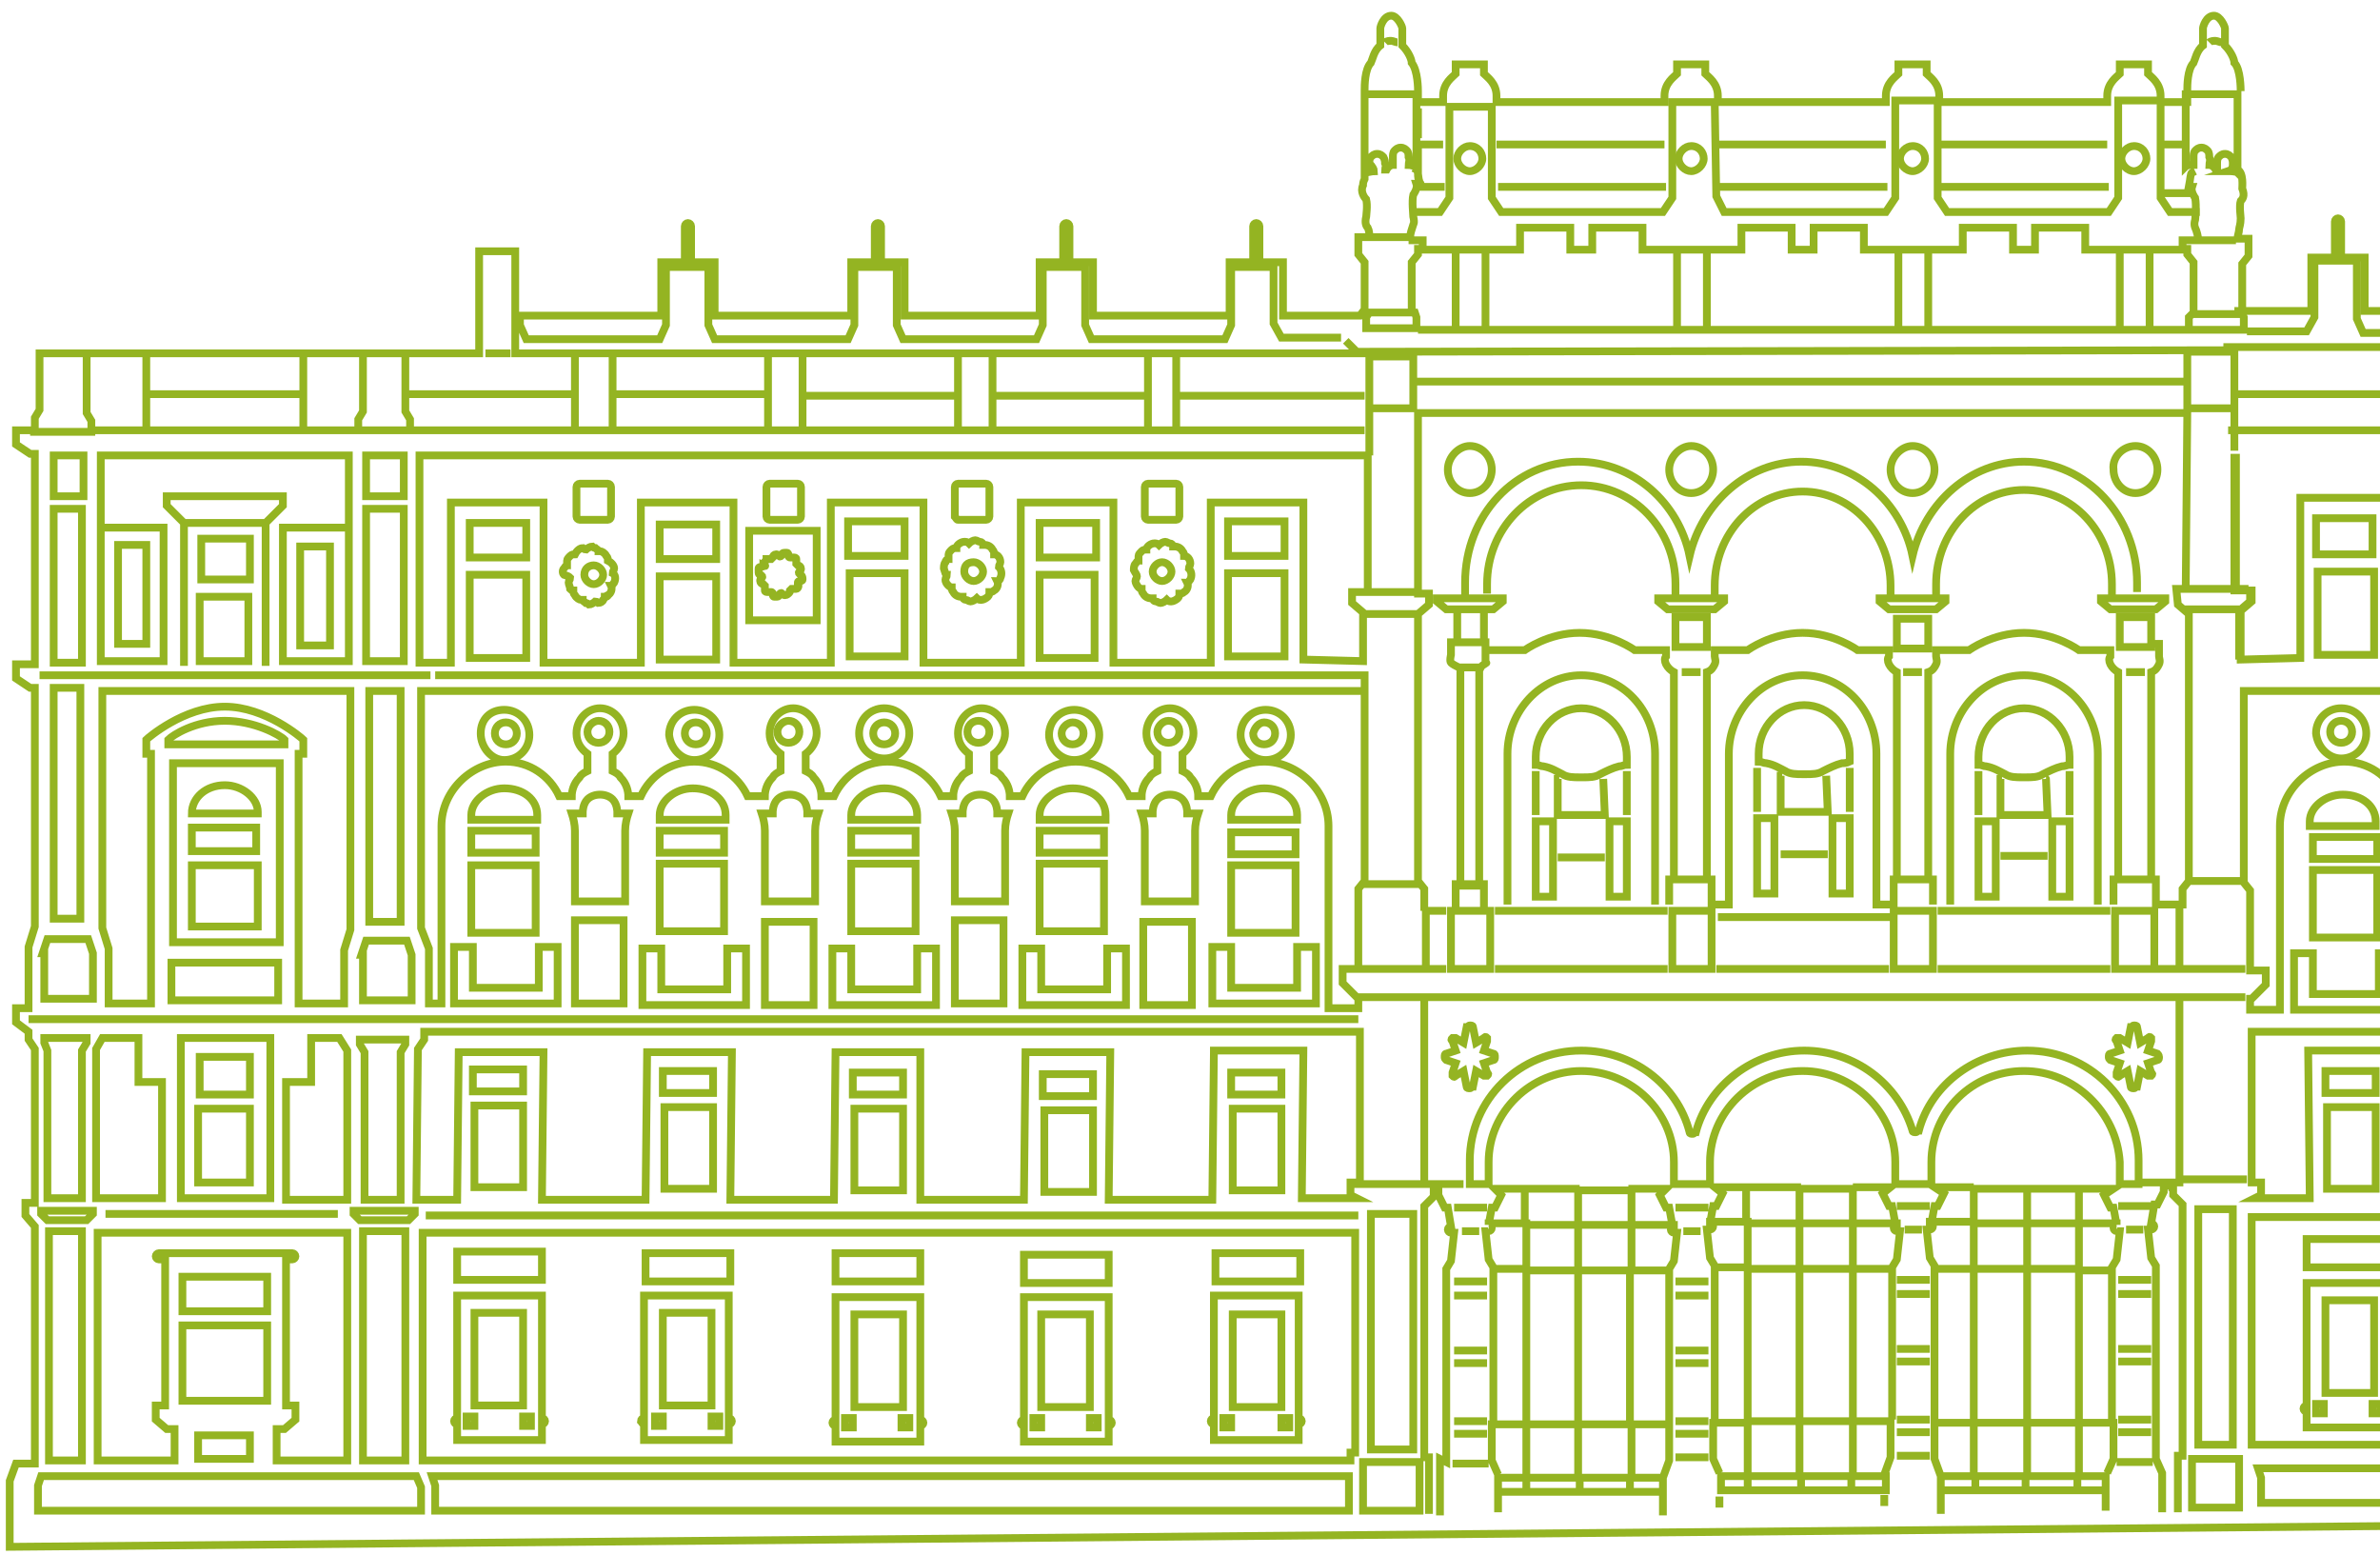 <svg width="245" height="160" viewBox="0 0 245 160" fill="none" xmlns="http://www.w3.org/2000/svg">
<g clip-path="url(#clip0_1_21852)">
<path d="M196.879 45.899C198.172 45.899 199.141 47.031 199.141 48.324C199.141 49.617 198.172 50.748 196.879 50.748C195.586 50.748 194.616 49.617 194.616 48.324C194.616 47.031 195.748 45.899 196.879 45.899Z" stroke="#94B422" stroke-width="0.8" stroke-miterlimit="10"/>
<path d="M174.091 45.899C175.384 45.899 176.353 47.031 176.353 48.324C176.353 49.617 175.384 50.748 174.091 50.748C172.798 50.748 171.828 49.617 171.828 48.324C171.828 47.031 172.959 45.899 174.091 45.899Z" stroke="#94B422" stroke-width="0.8" stroke-miterlimit="10"/>
<path d="M151.303 45.899C152.596 45.899 153.566 47.031 153.566 48.324C153.566 49.617 152.596 50.748 151.303 50.748C150.01 50.748 149.041 49.617 149.041 48.324C149.041 47.031 150.172 45.899 151.303 45.899Z" stroke="#94B422" stroke-width="0.8" stroke-miterlimit="10"/>
<path d="M219.828 45.899C221.121 45.899 222.091 47.031 222.091 48.324C222.091 49.617 221.121 50.748 219.828 50.748C218.535 50.748 217.566 49.617 217.566 48.324C217.404 47.031 218.535 45.899 219.828 45.899Z" stroke="#94B422" stroke-width="0.8" stroke-miterlimit="10"/>
<path d="M153.727 108.444L152.758 108.121L153.081 107.151C153.081 106.99 153.081 106.99 153.081 106.828C152.919 106.666 152.919 106.666 152.758 106.828L151.95 107.313L151.626 105.697C151.626 105.535 151.465 105.535 151.303 105.535C151.142 105.535 151.142 105.697 150.98 105.697L150.657 107.313L149.849 106.828C149.687 106.828 149.687 106.828 149.525 106.828C149.364 106.99 149.364 106.99 149.525 107.151L149.849 108.121L148.879 108.444C148.717 108.444 148.717 108.606 148.717 108.767C148.717 108.929 148.717 108.929 148.879 109.091L149.849 109.414L149.525 110.384C149.525 110.545 149.525 110.545 149.525 110.707C149.687 110.868 149.687 110.868 149.849 110.707L150.657 110.222L150.98 111.838C150.98 112 151.142 112 151.303 112C151.465 112 151.465 111.838 151.626 111.838L151.95 110.222L152.758 110.707C152.919 110.707 152.919 110.707 153.081 110.707C153.243 110.545 153.243 110.545 153.081 110.384L152.758 109.414L153.727 109.091C153.889 109.091 153.889 108.929 153.889 108.767C153.889 108.606 153.889 108.444 153.727 108.444Z" stroke="#94B422" stroke-width="0.8" stroke-miterlimit="10"/>
<path d="M222.091 108.444L221.121 108.121L221.445 107.151C221.445 106.99 221.445 106.99 221.445 106.828C221.283 106.666 221.283 106.666 221.121 106.828L220.313 107.313L219.99 105.697C219.99 105.535 219.829 105.535 219.667 105.535C219.505 105.535 219.505 105.697 219.344 105.697L219.02 107.313L218.212 106.828C218.051 106.828 218.051 106.828 217.889 106.828C217.728 106.99 217.728 106.99 217.889 107.151L218.212 108.121L217.243 108.444C217.081 108.444 217.081 108.606 217.081 108.767C217.081 108.929 217.081 108.929 217.243 109.091L218.212 109.414L217.889 110.384C217.889 110.545 217.889 110.545 217.889 110.707C218.051 110.868 218.051 110.868 218.212 110.707L219.02 110.222L219.344 111.838C219.344 112 219.505 112 219.667 112C219.829 112 219.829 111.838 219.99 111.838L220.313 110.222L221.121 110.707C221.283 110.707 221.283 110.707 221.445 110.707C221.606 110.545 221.606 110.545 221.445 110.384L221.121 109.414L222.091 109.091C222.253 109.091 222.253 108.929 222.253 108.767C222.253 108.606 222.091 108.444 222.091 108.444Z" stroke="#94B422" stroke-width="0.8" stroke-miterlimit="10"/>
<path d="M219.667 17.616C220.313 17.616 220.96 16.97 220.96 16.323C220.96 15.677 220.475 15.03 219.667 15.03C219.02 15.03 218.374 15.677 218.374 16.323C218.374 16.97 219.02 17.616 219.667 17.616Z" stroke="#94B422" stroke-width="0.8" stroke-miterlimit="10"/>
<path d="M196.879 17.616C197.525 17.616 198.172 16.97 198.172 16.323C198.172 15.677 197.687 15.03 196.879 15.03C196.232 15.03 195.586 15.677 195.586 16.323C195.586 16.97 196.232 17.616 196.879 17.616Z" stroke="#94B422" stroke-width="0.8" stroke-miterlimit="10"/>
<path d="M174.091 17.616C174.737 17.616 175.384 16.97 175.384 16.323C175.384 15.677 174.899 15.03 174.091 15.03C173.445 15.03 172.798 15.677 172.798 16.323C172.798 16.97 173.445 17.616 174.091 17.616Z" stroke="#94B422" stroke-width="0.8" stroke-miterlimit="10"/>
<path d="M151.303 17.616C151.949 17.616 152.596 16.97 152.596 16.323C152.596 15.677 152.111 15.03 151.303 15.03C150.656 15.03 150.01 15.677 150.01 16.323C150.01 16.97 150.656 17.616 151.303 17.616Z" stroke="#94B422" stroke-width="0.8" stroke-miterlimit="10"/>
<path d="M25.727 121.697H20.394V114.101H25.727V121.697ZM25.727 112.647H20.556V108.768H25.727V112.647Z" stroke="#94B422" stroke-width="0.8" stroke-miterlimit="10"/>
<path d="M55.788 128.809H47.06V131.718H55.788V128.809Z" stroke="#94B422" stroke-width="0.8" stroke-miterlimit="10"/>
<path d="M47.06 146.586V148.202H55.788V146.586C55.949 146.586 56.111 146.424 56.111 146.262C56.111 146.101 55.949 145.939 55.788 145.939V133.333H47.06V145.939C46.899 145.939 46.737 146.101 46.737 146.262C46.737 146.424 46.899 146.586 47.06 146.586ZM53.848 145.777H54.657V146.747H53.848V145.777ZM48.838 135.111H53.848V144.646H48.838V135.111ZM48.03 145.777H48.838V146.747H48.03V145.777Z" stroke="#94B422" stroke-width="0.8" stroke-miterlimit="10"/>
<path d="M53.849 122.181H48.838V113.777H53.849V122.181ZM53.849 112.322H48.677V110.06H53.849V112.322Z" stroke="#94B422" stroke-width="0.8" stroke-miterlimit="10"/>
<path d="M54.172 67.717H48.353V59.151H54.172V67.717ZM54.172 57.374H48.353V53.818H54.172V57.374Z" stroke="#94B422" stroke-width="0.8" stroke-miterlimit="10"/>
<path d="M51.909 78.222C53.364 78.222 54.495 77.091 54.495 75.636C54.495 74.182 53.364 73.05 51.909 73.05C50.455 73.05 49.485 74.02 49.485 75.475C49.485 76.929 50.616 78.222 51.909 78.222Z" stroke="#94B422" stroke-width="0.8" stroke-miterlimit="10"/>
<path d="M52.071 74.344C52.717 74.344 53.202 74.829 53.202 75.475C53.202 76.121 52.717 76.606 52.071 76.606C51.424 76.606 50.94 76.121 50.94 75.475C50.94 74.829 51.424 74.344 52.071 74.344Z" stroke="#94B422" stroke-width="0.8" stroke-miterlimit="10"/>
<path d="M230.818 32.162V27.152L231.465 26.343V24.566H230.333C230.333 24.242 230.495 23.919 230.495 23.596C230.495 23.434 230.657 23.111 230.657 22.465C230.657 22.303 230.495 21.172 230.657 20.687C230.818 20.525 231.141 20.202 230.818 19.394C230.818 19.232 230.98 17.778 230.333 17.455M230.657 9.374C230.657 9.212 230.657 7.111 230.01 6.465C230.01 6.141 229.687 5.333 229.04 4.687V2.909C229.04 2.748 228.556 1.616 227.909 1.616C227.101 1.616 226.778 2.748 226.778 2.909V4.687C226.131 5.172 225.97 6.141 225.808 6.465C225.162 7.111 225.162 8.889 225.162 9.212V10.505H222.414V9.859C222.414 8.566 221.444 7.919 221.121 7.596V6.626H218.212V7.596C217.889 7.919 216.919 8.566 216.919 9.859V10.505H199.626V9.859C199.626 8.566 198.657 7.919 198.333 7.596V6.626H195.424V7.596C195.101 7.919 194.131 8.566 194.131 9.859V10.505H176.838V9.859C176.838 8.566 175.869 7.919 175.545 7.596V6.626H172.636V7.596C172.313 7.919 171.343 8.566 171.343 9.859V10.505H154.05V9.859C154.05 8.566 153.081 7.919 152.758 7.596V6.626H149.848V7.596C149.525 7.919 148.556 8.566 148.556 9.859V10.505H145.97V9.374C145.97 9.212 145.97 7.273 145.323 6.465C145.323 6.141 145 5.333 144.354 4.687V2.909C144.354 2.748 143.869 1.616 143.222 1.616C142.414 1.616 142.091 2.748 142.091 2.909V4.687C141.444 5.172 141.283 6.141 141.121 6.465C140.475 7.111 140.475 8.889 140.475 9.212V18.424C140.313 18.747 140.313 18.909 140.313 19.071C139.99 19.717 140.475 20.364 140.636 20.525C140.798 21.172 140.636 22.142 140.636 22.303C140.475 22.95 140.636 23.273 140.798 23.434C140.96 23.758 140.96 24.081 140.96 24.404H139.828V26.182L140.475 26.99V31.838L139.99 32.485H132.071V26.99H129.646V23.273C129.646 23.111 129.485 22.95 129.323 22.95C129.162 22.95 129 23.111 129 23.273V26.99H126.576V32.485H112.515V26.99H110.091V23.273C110.091 23.111 109.929 22.95 109.768 22.95C109.606 22.95 109.444 23.111 109.444 23.273V26.99H107.02V32.485H93.121V26.99H90.697V23.273C90.697 23.111 90.535 22.95 90.374 22.95C90.212 22.95 90.05 23.111 90.05 23.273V26.99H87.626V32.485H73.566V26.99H71.141V23.273C71.141 23.111 70.98 22.95 70.818 22.95C70.657 22.95 70.495 23.111 70.495 23.273V26.99H68.071V32.485H53.04V25.859H49.323V36.364H4.071V42.182L3.586 42.99V44.283H1.646V45.737L3.101 46.707H3.586V68.364H1.646V69.818L3.101 70.788H3.586V95.354L2.939 97.455V103.758H1.646V105.212L2.939 106.182V106.99L3.586 107.96V123.798H2.616V125.091L3.586 126.222V150.626H1.646L1 152.404V159.192L260.071 156.929M162.455 146.586H167.949V152.081M162.455 146.586V130.748M162.455 146.586H157.121M162.455 146.586V152.081H167.788M167.788 152.081V153.535M167.788 152.081H171.182M167.788 153.535H162.455M167.788 153.535H171.182V152.081M162.455 130.748V126.061M162.455 130.748H167.949V126.061M162.455 130.748H157.121V146.586M167.788 146.586V130.748H171.828V146.263M162.455 126.061H167.949M162.455 126.061V122.505H167.949V126.061M157.121 146.586H153.566V150.303L154.212 151.758M157.121 146.586V152.081M157.444 152.081H162.616V153.535H157.444M157.121 126.061H163.101M157.121 122.343H162.616M153.727 130.424V130.748V130.586H157.121V125.899H153.242V126.061M153.727 130.424L153.242 129.616L152.919 126.707H153.242C153.404 126.707 153.566 126.545 153.566 126.384C153.566 126.222 153.404 126.061 153.242 126.061M153.727 130.424V146.586M153.242 126.061L153.566 124.283H153.889L154.535 122.99L153.889 122.343H156.96V125.899M149.687 146.263H153.081M153.081 147.556H149.687M149.687 138.99H153.081M153.081 140.283H149.687M153.081 133.333H149.687M149.687 131.879H153.081M150.495 126.707H152.273M172.475 124.283H175.869M167.626 122.343H171.505L170.859 122.99L171.505 124.283H171.828L172.152 126.061M149.687 124.283H153.081M167.788 126.061H172.313V126.222C172.152 126.222 171.99 126.384 171.99 126.546C171.99 126.707 172.152 126.869 172.313 126.869H172.636L172.313 129.778L171.828 130.586V130.909M175.869 149.98H172.475M172.475 146.263H175.869M175.869 147.556H172.475M172.475 138.99H175.869M175.869 140.283H172.475M172.475 131.879H175.869M175.869 133.333H172.475M173.283 126.707H175.061M150.657 121.859H146.616M146.616 121.859V102.626M146.616 121.859H139.343M146.616 102.626H224.354V121.697H220.313M146.616 102.626H139.667M10.859 124.929H34.778M139.667 102.626L138.212 101.172V99.717H139.828V91.475L140.475 90.667V71.111H43.343V95.515L44.151 97.616V103.273H45.444V85.01C45.444 81.293 48.677 78.384 52.071 78.384C54.495 78.384 56.596 79.838 57.566 81.939H58.859C58.859 81.455 59.02 80.647 59.667 80C59.828 79.677 60.151 79.515 60.475 79.354V77.576C59.828 77.091 59.343 76.445 59.343 75.475C59.343 74.02 60.475 72.889 61.768 72.889C63.061 72.889 64.192 74.02 64.192 75.475C64.192 76.283 63.707 77.091 63.061 77.576V79.354C63.384 79.515 63.707 79.677 63.869 80C64.515 80.647 64.677 81.455 64.677 81.939H65.97C66.939 79.838 69.04 78.384 71.465 78.384C73.889 78.384 75.99 79.838 76.96 81.939H78.737C78.737 81.455 78.899 80.647 79.546 80C79.707 79.677 80.03 79.515 80.353 79.354V77.576C79.707 77.091 79.222 76.445 79.222 75.475C79.222 74.02 80.353 72.889 81.647 72.889C82.939 72.889 84.071 74.02 84.071 75.475C84.071 76.283 83.586 77.091 82.939 77.576V79.354C83.263 79.515 83.586 79.677 83.748 80C84.394 80.647 84.556 81.455 84.556 81.939H85.849C86.818 79.838 88.919 78.384 91.343 78.384C93.768 78.384 95.869 79.838 96.838 81.939H98.131C98.131 81.455 98.293 80.647 98.939 80C99.101 79.677 99.424 79.515 99.748 79.354V77.576C99.101 77.091 98.616 76.445 98.616 75.475C98.616 74.02 99.748 72.889 101.04 72.889C102.333 72.889 103.465 74.02 103.465 75.475C103.465 76.283 102.98 77.091 102.333 77.576V79.354C102.657 79.515 102.98 79.677 103.141 80C103.788 80.647 103.949 81.455 103.949 81.939H105.242C106.212 79.838 108.313 78.384 110.737 78.384C113.162 78.384 115.263 79.838 116.232 81.939H117.525C117.525 81.455 117.687 80.647 118.333 80C118.495 79.677 118.818 79.515 119.141 79.354V77.576C118.495 77.091 118.01 76.445 118.01 75.475C118.01 74.02 119.141 72.889 120.434 72.889C121.727 72.889 122.859 74.02 122.859 75.475C122.859 76.283 122.374 77.091 121.727 77.576V79.354C122.05 79.515 122.374 79.677 122.535 80C123.182 80.647 123.343 81.455 123.343 81.939H124.636C125.606 79.838 127.707 78.384 130.131 78.384C133.525 78.384 136.758 81.293 136.758 85.01V103.758H139.828V102.626H139.667ZM59.182 44.283V36.364M63.061 44.283V36.525M79.061 44.283V36.525M82.616 44.283V36.364M98.616 44.283V36.364M102.172 44.283V36.364M121.081 36.364V44.283H118.172V36.364M140.96 42.02V36.687H145.485V42.02H140.96ZM140.96 42.02V46.869M140.152 90.99H146.293M148.879 99.717H146.778V93.737H148.879M217.242 99.717H199.465M215.949 93.091V77.576C215.949 73.051 212.556 69.495 208.354 69.495C204.152 69.495 200.758 73.212 200.758 77.576V93.091M198.98 93.091V90.505H198.495V69.172C198.98 69.01 199.141 68.687 199.303 68.364C199.465 68.04 199.303 67.717 199.303 67.556V66.909H202.535H202.697C202.697 66.909 205.121 65.131 208.354 65.131C211.586 65.131 214.01 66.909 214.01 66.909H217.242V67.556C217.081 67.717 217.081 68.04 217.242 68.364C217.404 68.687 217.727 69.01 218.051 69.172V90.505H217.566V93.091M194.455 99.717H176.677M167.465 79.354V83.879M160.354 88.243H165.202M165.04 80.162L165.202 83.879H160.354V80.162C160.354 80.162 160.354 80.162 160.515 80.162M158.091 83.879V79.354M171.667 99.717H153.889M153.889 93.737H171.667M170.374 93.091V77.576C170.374 73.051 166.98 69.495 162.778 69.495C158.576 69.495 155.182 73.212 155.182 77.576V93.091M153.081 66.909H156.96C156.96 66.909 159.384 65.131 162.616 65.131C165.848 65.131 168.273 66.909 168.273 66.909H171.505V67.556C171.343 67.717 171.343 68.04 171.505 68.364C171.667 68.687 171.99 69.01 172.313 69.172V90.505H171.828V93.091M172.475 90.505H175.384M173.121 69.172H175.061M176.515 61.253V60.283C176.515 54.95 180.556 50.586 185.566 50.586C190.576 50.586 194.616 54.95 194.616 60.283V61.414M195.909 69.172H197.848M198.657 90.505H195.424M199.303 61.253V60.121C199.303 54.788 203.343 50.424 208.354 50.424C213.364 50.424 217.404 54.788 217.404 60.121V61.414M221.283 90.505H218.212M218.859 69.172H220.798M172.475 61.253V60.121C172.475 54.465 168.111 49.939 162.778 49.939C157.444 49.939 153.081 54.465 153.081 60.121V61.091M152.758 63.03V66.101H150.01V63.03M149.848 93.576V90.99H152.758V93.576M224.354 93.091V99.717H221.606M219.99 60.929V59.96C219.99 53.172 214.818 47.515 208.354 47.515C202.859 47.515 198.172 51.717 196.879 57.212C195.747 51.717 191.061 47.515 185.404 47.515C179.909 47.515 175.222 51.717 173.929 57.212C172.798 51.717 168.111 47.515 162.455 47.515C155.99 47.515 150.818 53.01 150.818 59.96V61.414M146.616 93.737V91.475L145.97 90.667V63.192M145.97 63.192L147.101 62.222V61.091H145.97V42.505H225.162L225 60.606M145.97 63.192H140.313M225 60.606H224.03L224.192 62.222L225.323 63.192V90.667L224.677 91.475V93.091H221.929V90.505H221.444V69.172C221.929 69.01 222.091 68.687 222.253 68.364C222.414 68.04 222.253 67.717 222.253 67.556V66.263H221.283M225 60.606H231.465M140.798 60.929V46.869H43.182V68.202H46.414V51.717H55.95V68.202H65.97V51.717H75.505V68.202H85.525V51.717H95.061V68.202H105.081V51.717H114.616V68.202H124.636V51.717H134.172V67.879L140.313 68.04V63.03L139.182 62.061V60.929H140.798ZM140.798 60.929H145.97M44.798 69.495H140.475V70.95M225.808 32.323V26.99L225.162 26.182V25.212M225.323 33.939H230.98V32.647L230.818 32.323H225.646L225.323 32.647V33.939ZM225.323 33.939H145.97M230.172 24.727H226.293M226.293 24.727C226.293 24.404 226.131 23.758 225.97 23.434C225.97 23.434 225.808 23.111 225.97 22.626C225.97 22.626 226.131 21.172 225.97 20.364C225.97 20.364 225.485 19.717 225.646 19.232H225.323C225.485 18.424 225.485 17.778 225.646 17.778L225.97 17.616M226.293 24.727H224.677V25.697H214.657V23.434H209.485V25.697H207.222V23.434H202.05V25.697H191.869V23.434H186.697V25.697H184.434V23.434H179.263V25.697H169.081V23.434H163.909V25.697H161.646V23.434H156.475V25.697H146.455V24.727H145M222.414 14.869H225.162M222.253 19.879H225.485M217.081 19.232H199.788M199.626 14.869H216.919M176.838 14.869H194.131M194.293 19.232H177M154.05 14.869H171.343M171.505 19.232H154.212M145.323 21.818H148.232L149.202 20.364V10.99H153.566V20.364L154.535 21.818H171.182L172.152 20.364V10.505H176.515L176.677 20.202L177.485 21.818H194.131L195.101 20.364V19.556V10.344H199.465V20.364L200.434 21.818H217.081L218.051 20.364V10.344H222.414V20.364L223.384 21.818H226.455M145.97 14.222V11.152M148.717 19.232H146.293C146.293 19.071 146.293 18.909 146.131 18.747C146.131 18.586 145.97 18.424 145.97 18.101V14.869H148.556M143.869 4.364C143.707 4.364 143.384 4.202 143.222 4.202C143.061 4.202 142.737 4.202 142.576 4.364M145.97 25.212V26.182L145.323 26.99V31.838M229.687 36.041L139.667 36.202L138.535 35.071M141.121 36.364H53.04V32.97H53.525V33.455L54.172 34.909H67.909L68.556 33.455V27.475H72.919V33.455L73.566 34.909H87.303L87.95 33.455V27.475H92.313V33.455L92.96 34.909H106.697L107.343 33.455V27.475H111.707V33.455L112.354 34.909H126.091L126.737 33.455V27.475H131.101V33.293L131.909 34.748H138.051M52.556 36.364H49.97M140.475 44.283H42.212M42.212 44.283V43.152L41.727 42.343V36.364M42.212 44.283H36.879V43.152L37.364 42.343V36.364M37.04 44.283H31.222M31.222 44.283V36.364M31.222 44.283H14.737M15.061 40.566H31.222M15.061 36.364V44.283H9.242M8.919 36.525V42.505L9.404 43.313V44.444H4.071H3.101M18.939 68.525V53.818M18.939 53.818H27.343M18.939 53.818L17.162 52.041V51.071H29.121V52.041L27.343 53.818M27.343 53.818V68.525M10.374 54.465V46.869H35.909V54.465M4.071 69.495H44.313M2.939 104.889H139.828M147.101 155.798V149.98H146.616V124.121L147.586 123.152V122.343H148.071V122.99L148.717 124.283H149.04L149.364 126.222C149.202 126.222 149.04 126.384 149.04 126.546C149.04 126.707 149.202 126.869 149.364 126.869H149.687L149.364 129.778L148.879 130.586V150.465L148.232 150.141V155.96M149.525 150.626H153.242M157.121 152.081V153.535H154.212M157.121 152.081H154.212V153.535M154.212 153.535V155.636M171.182 152.081L171.828 150.303V146.586H167.465M171.182 155.96V151.758M177 155.152V154.02M41.727 40.566H59.343M63.061 40.566H78.899M82.616 40.727H98.454M43.828 125.091H139.828M145.485 17.293L145.808 17.455C145.97 17.455 145.97 18.101 146.131 18.909H145.808C145.97 19.394 145.485 20.041 145.485 20.041C145.323 20.687 145.485 22.142 145.485 22.303C145.646 22.95 145.485 23.111 145.485 23.111C145.323 23.596 145.162 24.081 145.162 24.404H141.283M228.717 4.364C228.556 4.364 228.232 4.202 228.071 4.202C227.909 4.202 227.586 4.202 227.424 4.364M139.667 99.717H147.101M190.414 79.03V83.556M183.303 87.919H188.152M187.99 79.838L188.152 83.556H183.303V79.838C183.303 79.838 183.303 79.838 183.465 79.838M180.879 83.556V79.03M176.838 94.384H194.616M213.04 79.354V83.879M205.929 88.081H210.778M210.616 80.162C210.778 80.162 210.778 80.162 210.616 80.162ZM210.616 80.162L210.778 83.879H205.929V80.162C205.929 80.162 205.929 80.162 206.091 80.162M203.667 83.879V79.354M199.465 93.737H217.242M203.182 146.424V151.919H199.788M203.182 146.424H208.677M203.182 146.424V130.586M208.677 146.424V130.586M208.677 146.424V151.919H203.343V153.374H208.677M208.677 146.424H214.01M208.677 130.586V125.899M208.677 130.586H203.182M208.677 130.586H214.01M203.182 130.586V125.899M203.182 130.586H199.141M203.182 125.899H208.677M203.182 125.899V122.343H208.677V125.899M214.01 146.424V130.586M214.01 146.424V151.919M214.01 146.424H217.566V150.141L216.919 151.596M213.687 153.374H208.515V151.919H213.687M214.01 130.586V125.899M214.01 130.586V130.748H217.404V130.424L217.889 129.616L218.212 126.707H217.889C217.727 126.707 217.566 126.545 217.566 126.384C217.566 126.222 217.727 126.061 217.889 126.061M208.03 125.899H214.01M214.01 125.899H217.889V126.061M214.01 125.899V122.343M208.515 122.343H214.01M214.01 122.343H217.566L216.596 122.99L217.242 124.283H217.566L217.889 126.061M217.404 130.263V146.424M218.051 146.101H221.444M221.444 147.394H218.051M218.051 138.828H221.444M221.444 140.121H218.051M221.444 133.172H218.051M218.051 131.717H221.444M218.859 126.546H220.636M195.263 124.121H198.657M198.818 125.899L199.141 124.121H199.465L200.111 122.828L199.141 122.182H203.182M218.051 124.121H221.444M199.141 146.101V130.586M199.141 130.586V130.263L198.657 129.455L198.333 126.546H198.657C198.818 126.546 198.98 126.384 198.98 126.222C198.98 126.061 198.818 125.899 198.657 125.899V125.737H203.182M198.657 149.818H195.263M195.263 146.101H198.657M198.657 147.394H195.263M195.263 138.828H198.657M198.657 140.121H195.263M195.263 131.717H198.657M198.657 133.172H195.263M196.071 126.546H197.848M222.576 155.636V151.596L221.929 150.141V130.263L221.444 129.455L221.121 126.546H221.444C221.606 126.546 221.768 126.384 221.768 126.222C221.768 126.061 221.606 125.899 221.444 125.899L221.768 123.96H222.091L222.737 122.667V122.02H223.222M217.889 150.465H221.606M216.758 153.374V151.919H213.848V153.374H216.758ZM216.758 153.374V155.475M203.182 153.374H199.788V151.919M199.788 151.919L199.141 150.141V146.424H203.505M199.788 151.596V155.798M193.97 153.859V154.99M185.242 146.263H190.737V151.758M185.242 146.263H179.909M185.242 146.263V151.758M185.242 151.919H190.576V153.374H185.242M185.242 146.424V130.586M185.242 130.586V125.899M185.242 130.586H190.737M185.242 130.586H179.909V146.424M190.737 130.586V146.424M190.737 130.586V125.899M190.737 130.586H194.778V146.101M185.242 125.899H190.737M185.242 125.899V122.343H190.737V125.899M190.737 125.899H195.263V126.061C195.101 126.061 194.939 126.222 194.939 126.384C194.939 126.545 195.101 126.707 195.263 126.707H195.586L195.263 129.616L194.778 130.424V130.748M180.232 151.919H185.404V153.374H180.232M179.909 125.899H185.889M179.909 122.182H185.404M176.03 125.899C176.192 125.899 176.354 126.061 176.354 126.222C176.354 126.384 176.192 126.546 176.03 126.546H175.707L176.03 129.455L176.515 130.263V130.586V130.424H179.909V125.737H176.03V125.899ZM176.03 125.899L176.354 124.121H176.677L177.323 122.828L176.515 122.182H179.747V125.737M176.515 146.263V130.101M179.909 146.424H176.354V150.141L177 151.596M179.909 146.424V151.919M190.737 122.182H194.616L193.808 122.828L194.455 124.121H194.778L195.101 125.899M179.909 151.919V153.374H177.162V151.919H179.909ZM190.737 151.919H194.131V153.374H190.737M190.253 146.263H194.616V149.98L193.97 151.758M224.515 102.626H231.141M223.222 122.182H223.707V122.99L224.677 123.96V149.818H224.192V155.636M225 39.273H145.646M231.303 121.374H224.03M225.162 90.667H230.657M230.495 67.879V62.869L231.626 61.899V60.768H230.01V46.707M230.01 46.384V41.535M224.838 62.707H230.495M224.515 99.717H231.141M101.848 40.727H118.495M121.081 40.727H140.475M256.515 35.717H228.879M231.303 34.101H237.444L238.253 32.647V26.828H242.616V32.808L243.263 34.263H254.899M255.222 81.939H253.929C253.929 81.455 253.768 80.647 253.121 80C252.96 79.677 252.636 79.515 252.313 79.354V77.576C252.96 77.091 253.444 76.283 253.444 75.475C253.444 74.02 252.313 72.889 251.02 72.889C249.727 72.889 248.596 74.02 248.596 75.475C248.596 76.445 249.081 77.091 249.727 77.576V79.354C249.404 79.515 249.081 79.677 248.919 80C248.273 80.647 248.111 81.455 248.111 81.939H246.818C245.848 79.838 243.747 78.384 241.323 78.384C237.929 78.384 234.697 81.293 234.697 85.01V103.919H231.626V102.788H231.788L233.242 101.333V99.879H231.626V91.636L230.98 90.828V71.111H256.192M257.162 123.313H246.495L246.333 108.121H237.606L237.768 123.313H232.111L232.758 122.99V121.697H231.788V106.182H255.707M255.869 148.687H231.788V125.253H256.192M253.606 154.667H232.758V152.081L232.434 151.111H253.606M230.333 40.566H249.727M251.99 44.283H229.364M253.606 67.556H246.333V51.232H236.798V67.717L230.657 67.879V62.869L231.788 61.899V60.768H230.172V46.707M255.707 32H243.424V26.505H241V22.788C241 22.626 240.838 22.465 240.677 22.465C240.515 22.465 240.354 22.626 240.354 22.788V26.505H237.929V32H230.01M208.354 110.222C203.02 110.222 198.818 114.424 198.818 119.596V121.859H195.101V119.596C195.101 114.424 190.737 110.222 185.566 110.222C180.394 110.222 176.03 114.424 176.03 119.596V121.859H172.313V119.596C172.313 114.424 167.949 110.222 162.778 110.222C157.606 110.222 153.242 114.424 153.242 119.596V121.859H151.303V119.434C151.303 113.131 156.475 108.121 162.778 108.121C167.949 108.121 172.636 111.515 173.929 116.525C173.929 116.687 174.091 116.687 174.253 116.687C174.414 116.687 174.414 116.525 174.576 116.525C175.869 111.677 180.556 108.121 185.727 108.121C190.899 108.121 195.424 111.515 196.879 116.364C196.879 116.525 197.04 116.525 197.202 116.525C197.364 116.525 197.364 116.364 197.525 116.364C198.818 111.515 203.505 108.121 208.677 108.121C214.98 108.121 220.152 113.131 220.152 119.434V121.859H218.212V119.596C217.889 114.424 213.525 110.222 208.354 110.222ZM124.96 108.283L124.798 123.475H114.131L114.293 108.283H105.566L105.404 123.475H94.737V108.283H86.01L85.849 123.475H75.182L75.343 108.283H66.616L66.454 123.475H55.788L55.95 108.283H47.222L47.061 123.475H42.859L43.02 107.96L43.667 106.99V106.182H139.99V121.697H139.02V122.99L139.667 123.313H134.01L134.172 108.121H124.96V108.283ZM25.727 147.717V150.141H20.394V147.717H25.727ZM18.778 134.95V131.394H27.505V134.95H18.778ZM27.505 136.404V144.162H18.778V136.404H27.505ZM28.475 147.071H29.283L30.414 146.101V144.647H29.444V129.616H30.091C30.253 129.616 30.414 129.455 30.414 129.293C30.414 129.131 30.253 128.97 30.091 128.97H16.354C16.192 128.97 16.03 129.131 16.03 129.293C16.03 129.455 16.192 129.616 16.354 129.616H17V144.647H16.03V146.101L17.162 147.071H17.97V150.303H10.05V126.869H35.748V150.303H28.475V147.071ZM16.677 111.354V123.313H9.889V107.96L10.535 106.828H14.252V111.354H16.677ZM27.828 106.828V123.313H18.616V106.828H27.828ZM32.03 111.354V106.828H34.939L35.748 108.121V123.475H29.444V111.354H32.03ZM31.222 76.121C31.061 75.96 27.343 72.727 23.141 72.727C18.939 72.727 15.222 75.96 15.061 76.121V76.283V77.576H15.546V103.273H11.182V97.616L10.535 95.515V71.111H36.071V95.677L35.424 97.778V103.273H30.737V77.576H31.222V76.121ZM17.646 102.95V99.071H28.636V102.95H17.646ZM19.747 83.717C19.747 82.101 21.202 80.808 23.141 80.808C24.919 80.808 26.535 82.101 26.535 83.556V83.717H19.747ZM26.374 85.172V87.596H19.747V85.172H26.374ZM26.535 89.051V95.354H19.747V89.051H26.535ZM27.343 96.97H17.808V78.546H28.798V96.97H27.343ZM17.323 76.606V76.121C17.808 75.636 20.071 74.182 23.141 74.182C26.212 74.182 28.798 75.636 29.283 76.121V76.606H17.323ZM225.162 42.02V36.202H230.01V42.02H225.162ZM193.162 93.091V77.576C193.162 73.051 189.768 69.495 185.566 69.495C181.364 69.495 177.97 73.212 177.97 77.576V93.091H176.192V90.505H175.707V69.172C176.192 69.01 176.354 68.687 176.515 68.364C176.677 68.04 176.515 67.717 176.515 67.556V66.909H179.747H179.909C179.909 66.909 182.333 65.131 185.566 65.131C188.798 65.131 191.222 66.909 191.222 66.909H194.455V67.556C194.293 67.717 194.293 68.04 194.455 68.364C194.616 68.687 194.939 69.01 195.263 69.172V90.505H194.939V93.091H193.162ZM167.465 84.525V92.283H165.687V84.525H167.465ZM166.657 78.869C166.01 79.03 165.364 79.354 164.717 79.677C164.232 80 163.586 80 162.939 80H162.778H162.616C161.97 80 161.323 80 160.838 79.677C160.192 79.354 159.707 79.03 158.899 78.869C158.576 78.869 158.414 78.707 158.091 78.707V77.899C158.091 75.152 160.192 72.889 162.778 72.889C165.364 72.889 167.465 75.152 167.465 77.899V78.707C167.141 78.707 166.98 78.869 166.657 78.869ZM159.869 84.525V92.283H158.091V84.525H159.869ZM172.475 66.586V63.515H175.707V66.586H172.475ZM172.152 93.737H176.192V99.717H172.152V93.737ZM194.939 93.737H198.98V99.717H194.939V93.737ZM217.727 93.737H221.768V99.717H217.727V93.737ZM217.242 62.707L216.273 61.899V61.576H222.899V61.899L221.929 62.707H217.242ZM200.273 61.576V61.899L199.303 62.707H194.455L193.485 61.899V61.576H200.273ZM177.485 61.576V61.899L176.515 62.707H171.667L170.697 61.899V61.576H177.485ZM154.697 61.576V61.899L153.727 62.707H148.879L147.909 61.899V61.576H154.697ZM152.434 68.687H150.172C149.848 68.525 149.525 68.364 149.364 68.202C149.202 68.04 149.364 67.394 149.364 67.394V66.424V66.101H152.919V66.424V68.202C153.242 68.202 152.596 68.364 152.434 68.687ZM152.273 68.687V91.152H150.333V68.687H152.273ZM153.404 93.737V99.717H149.364V93.737H153.404ZM59.182 92.768V85.495C59.182 84.849 59.02 84.202 58.859 83.717H59.828H59.99V83.556C59.99 83.556 59.99 82.748 60.475 82.263C60.798 81.939 61.283 81.778 61.768 81.778C62.252 81.778 62.737 81.939 63.061 82.263C63.545 82.748 63.545 83.556 63.545 83.556V83.717H64.677C64.515 84.202 64.353 84.849 64.353 85.495V92.768H59.182ZM64.192 94.707V103.273H59.182V94.707H64.192ZM55.465 101.657V97.455H57.404V103.273H46.737V97.455H48.677V101.657H55.465ZM48.515 84.364V83.879C48.515 82.424 50.131 81.131 51.909 81.131C53.849 81.131 55.303 82.263 55.303 83.879V84.364H48.515ZM55.141 85.495V87.758H48.515V85.495H55.141ZM55.141 89.051V96H48.515V89.051H55.141ZM229.848 16.808C229.848 16.646 229.848 16.485 229.687 16.162C229.525 16 229.364 15.838 229.04 15.838C228.717 15.838 228.556 16 228.394 16.162C228.232 16.323 228.232 16.646 228.232 16.808C228.232 17.131 228.232 17.293 228.232 17.455C228.232 17.455 228.232 17.455 228.071 17.455C227.909 17.131 227.586 16.97 227.424 16.97C227.424 16.808 227.586 16.485 227.424 16.162C227.424 16 227.424 15.677 227.263 15.515C227.101 15.354 226.939 15.192 226.616 15.192C226.293 15.192 226.131 15.354 225.97 15.515C225.808 15.677 225.808 16 225.808 16.162C225.808 16.485 225.808 16.808 225.808 16.97C225.646 16.97 225.162 16.97 225 17.131V9.697H230.333V17.778C230.172 17.616 229.525 17.616 229.364 17.616C229.848 17.455 229.848 17.131 229.848 16.808ZM221.283 25.697V33.939H218.212V25.697H221.283ZM198.495 25.697V33.939H195.424V25.697H198.495ZM175.707 25.697V33.939H172.636V25.697H175.707ZM152.919 25.697V33.939H149.848V25.697H152.919ZM145.808 32.647V33.778H140.636V32.647L140.96 32.162H145.646L145.808 32.647ZM37.687 51.071V46.869H41.566V51.071H37.687ZM41.566 52.364V68.04H37.687V52.364H41.566ZM20.717 59.636V55.434H25.727V59.636H20.717ZM25.566 61.414V68.04H20.556V61.414H25.566ZM29.121 54.303H35.909V68.04H29.121V54.303ZM16.838 54.303V68.04H10.374V54.303H16.838ZM5.525 51.071V46.869H8.596V51.071H5.525ZM8.434 52.364V68.202H5.525V52.364H8.434ZM4.394 98.101L4.879 96.647H9.081L9.566 98.101V102.788H4.556V98.101H4.394ZM4.556 107.313V106.828H8.919V107.313L8.434 108.121V123.313H4.879V108.121L4.556 107.313ZM43.343 155.475H3.909V152.889L4.232 151.919H42.859L43.343 153.051V155.475ZM4.232 124.929V124.606H9.566V124.929L8.919 125.576H4.879L4.232 124.929ZM8.434 126.707V150.303H5.04V126.707H8.434ZM138.859 155.475H44.798V152.889L44.475 151.919H138.859V155.475ZM139.505 149.495H139.02V150.303H43.505V126.869H139.505V149.495ZM146.131 155.475H140.313V150.465H146.131V155.475ZM8.273 70.788V94.546H5.525V70.788H8.273ZM37.04 107.475V106.99H41.727V107.475L41.242 108.283V123.475H37.525V108.283L37.04 107.475ZM36.394 124.929V124.606H42.697V124.929L42.05 125.576H37.04L36.394 124.929ZM41.727 126.707V150.303H37.364V126.707H41.727ZM74.859 101.818V97.616H76.798V103.434H66.131V97.616H68.071V101.818H74.859ZM94.414 101.818V97.616H96.353V103.434H85.687V97.616H87.626V101.818H94.414ZM113.97 101.818V97.616H115.909V103.434H105.242V97.616H107.182V101.818H113.97ZM133.525 101.657V97.455H135.465V103.273H124.798V97.455H126.737V101.657H133.525ZM145.485 124.929V149.172H141.121V124.929H145.485ZM37.202 98.263L37.687 96.808H41.889L42.374 98.263V102.95H37.364V98.263H37.202ZM41.242 71.111V94.869H38.01V71.111H41.242ZM78.737 92.768V85.495C78.737 84.849 78.576 84.202 78.414 83.717H79.384H79.546V83.556C79.546 83.556 79.546 82.748 80.03 82.263C80.353 81.939 80.838 81.778 81.323 81.778C81.808 81.778 82.293 81.939 82.616 82.263C83.101 82.748 83.101 83.556 83.101 83.556V83.717H84.232C84.071 84.202 83.909 84.849 83.909 85.495V92.768H78.737ZM83.748 94.869V103.434H78.737V94.869H83.748ZM98.293 92.768V85.495C98.293 84.849 98.131 84.202 97.97 83.717H98.939H99.101V83.556C99.101 83.556 99.101 82.748 99.586 82.263C99.909 81.939 100.394 81.778 100.879 81.778C101.364 81.778 101.848 81.939 102.172 82.263C102.657 82.748 102.657 83.556 102.657 83.556V83.717H103.788C103.626 84.202 103.465 84.849 103.465 85.495V92.768H98.293ZM103.303 94.707V103.273H98.293V94.707H103.303ZM117.848 92.768V85.495C117.848 84.849 117.687 84.202 117.525 83.717H118.495H118.657V83.556C118.657 83.556 118.657 82.748 119.141 82.263C119.465 81.939 119.949 81.778 120.434 81.778C120.919 81.778 121.404 81.939 121.727 82.263C122.212 82.748 122.212 83.556 122.212 83.556V83.717H123.343C123.182 84.202 123.02 84.849 123.02 85.495V92.768H117.848ZM122.697 94.869V103.434H117.687V94.869H122.697ZM141.444 17.616C141.283 17.616 140.636 17.778 140.475 17.778V9.697H145.808V17.131C145.646 17.131 145.162 16.97 145 16.97C145 16.808 145.162 16.485 145 16.162C145 16 145 15.677 144.838 15.515C144.677 15.354 144.515 15.192 144.192 15.192C143.869 15.192 143.707 15.354 143.545 15.515C143.384 15.677 143.384 16 143.384 16.162C143.384 16.485 143.384 16.808 143.384 16.97C143.222 16.97 142.899 17.131 142.737 17.455C142.737 17.455 142.737 17.455 142.576 17.455C142.576 17.293 142.737 17.131 142.576 16.808C142.576 16.646 142.576 16.485 142.414 16.162C142.253 16 142.091 15.838 141.768 15.838C141.444 15.838 141.283 16 141.121 16.162C140.96 16.323 140.96 16.646 140.96 16.808C141.283 17.131 141.444 17.455 141.444 17.616ZM195.263 66.748V63.677H198.495V66.748H195.263ZM190.414 84.202V91.96H188.636V84.202H190.414ZM189.606 78.546C188.96 78.707 188.313 79.03 187.667 79.354C187.182 79.677 186.535 79.677 185.889 79.677H185.727H185.566C184.919 79.677 184.273 79.677 183.788 79.354C183.141 79.03 182.657 78.707 181.848 78.546C181.525 78.546 181.364 78.384 181.04 78.384V77.576C181.04 74.828 183.141 72.566 185.727 72.566C188.313 72.566 190.414 74.828 190.414 77.576V78.384C190.091 78.546 189.768 78.546 189.606 78.546ZM182.657 84.202V91.96H180.879V84.202H182.657ZM213.04 84.525V92.283H211.263V84.525H213.04ZM212.232 78.869C211.586 79.03 210.939 79.354 210.293 79.677C209.808 80 209.162 80 208.515 80H208.354H208.192C207.545 80 206.899 80 206.414 79.677C205.768 79.354 205.283 79.03 204.475 78.869C204.152 78.869 203.99 78.707 203.667 78.707V77.899C203.667 75.152 205.768 72.889 208.354 72.889C210.939 72.889 213.04 75.152 213.04 77.899V78.707C212.879 78.707 212.556 78.869 212.232 78.869ZM205.444 84.525V92.283H203.667V84.525H205.444ZM218.212 66.586V63.515H221.444V66.586H218.212ZM225.646 150.141H230.495V155.152H225.646V150.141ZM229.848 124.444V148.687H226.293V124.444H229.848ZM67.909 84.364V83.879C67.909 82.424 69.525 81.131 71.303 81.131C73.242 81.131 74.697 82.263 74.697 83.879V84.364H67.909ZM74.535 85.495V87.758H67.909V85.495H74.535ZM74.535 88.889V95.838H67.909V88.889H74.535ZM87.626 84.364V83.879C87.626 82.424 89.242 81.131 91.02 81.131C92.96 81.131 94.414 82.263 94.414 83.879V84.364H87.626ZM94.252 85.495V87.758H87.626V85.495H94.252ZM94.252 88.889V95.838H87.626V88.889H94.252ZM107.02 84.364V83.879C107.02 82.424 108.636 81.131 110.414 81.131C112.354 81.131 113.808 82.263 113.808 83.879V84.364H107.02ZM113.646 85.495V87.758H107.02V85.495H113.646ZM113.646 88.889V95.838H107.02V88.889H113.646ZM126.737 84.364V83.879C126.737 82.424 128.354 81.131 130.131 81.131C132.071 81.131 133.525 82.263 133.525 83.879V84.364H126.737ZM133.364 85.657V87.919H126.737V85.657H133.364ZM133.364 89.051V96H126.737V89.051H133.364ZM244.879 102.303V98.101H246.818V103.919H236.152V98.101H238.091V102.303H244.879ZM248.758 93.414V86.141C248.758 85.495 248.596 84.849 248.434 84.364H249.566V84.202C249.566 84.202 249.566 83.394 250.051 82.909C250.374 82.586 250.859 82.424 251.343 82.424C251.828 82.424 252.313 82.586 252.636 82.909C253.121 83.394 253.121 84.202 253.121 84.202V84.364H253.283H254.253C254.091 84.849 253.929 85.495 253.929 86.141V93.414H248.758ZM253.768 95.354V103.919H248.758V95.354H253.768ZM237.768 85.01V84.525C237.768 83.071 239.384 81.778 241.162 81.778C243.101 81.778 244.556 82.909 244.556 84.525V85.01H237.768ZM244.717 86.141V88.404H238.091V86.141H244.717ZM244.717 89.535V96.485H238.091V89.535H244.717Z" stroke="#94B422" stroke-width="0.8" stroke-miterlimit="10"/>
<path d="M84.071 54.626H77.121V63.838H84.071V54.626ZM78.737 58.181C78.737 58.02 78.576 58.02 78.737 57.858C78.737 57.697 78.899 57.697 78.899 57.535C79.061 57.535 79.061 57.535 79.222 57.535H79.384L79.545 57.373C79.545 57.212 79.707 57.05 79.869 57.05C80.03 57.05 80.03 57.05 80.192 57.212C80.192 57.212 80.353 57.373 80.353 57.212C80.353 57.212 80.515 57.212 80.515 57.05C80.515 56.889 80.677 56.889 80.838 56.889H81C81.162 56.889 81.162 57.05 81.162 57.212C81.162 57.212 81.162 57.373 81.323 57.373H81.485H81.646C81.808 57.373 81.97 57.373 81.97 57.535C81.97 57.697 81.97 57.697 81.97 57.858V58.02L82.131 58.181C82.293 58.181 82.454 58.343 82.454 58.505C82.454 58.666 82.454 58.666 82.293 58.828C82.293 58.828 82.131 58.99 82.293 58.99C82.293 58.99 82.293 59.151 82.454 59.151C82.616 59.313 82.616 59.474 82.616 59.636C82.616 59.798 82.454 59.798 82.293 59.798C82.293 59.798 82.131 59.798 82.131 59.959V60.121C82.293 60.282 82.131 60.606 81.97 60.606H81.808H81.646H81.485L81.323 60.767C81.323 60.929 81.323 60.929 81.162 61.091C81.162 61.091 81 61.252 80.838 61.252C80.677 61.252 80.677 61.252 80.515 61.091C80.515 61.091 80.353 60.929 80.353 61.091C80.353 61.091 80.192 61.091 80.192 61.252C80.192 61.414 80.03 61.414 79.869 61.414H79.707C79.545 61.414 79.545 61.252 79.545 61.091C79.545 61.091 79.545 60.929 79.384 60.929H79.222H79.061C78.899 60.929 78.737 60.929 78.737 60.767C78.737 60.606 78.737 60.606 78.737 60.444V60.282L78.576 60.121C78.414 60.121 78.252 59.959 78.252 59.798C78.252 59.636 78.252 59.636 78.414 59.474C78.414 59.474 78.576 59.313 78.414 59.313C78.414 59.313 78.414 59.151 78.252 59.151C78.091 59.151 78.091 58.99 78.091 58.828C78.091 58.666 78.091 58.666 78.091 58.505C78.091 58.343 78.252 58.343 78.414 58.343C78.414 58.343 78.576 58.343 78.576 58.181C78.899 58.343 78.737 58.181 78.737 58.181Z" stroke="#94B422" stroke-width="0.8" stroke-miterlimit="10"/>
<path d="M98.616 53.495H101.525C101.687 53.495 101.849 53.333 101.849 53.171V50.101C101.849 49.939 101.687 49.777 101.525 49.777H98.616C98.455 49.777 98.293 49.939 98.293 50.101V53.171C98.455 53.333 98.455 53.495 98.616 53.495Z" stroke="#94B422" stroke-width="0.8" stroke-miterlimit="10"/>
<path d="M118.172 53.495H121.081C121.243 53.495 121.404 53.333 121.404 53.171V50.101C121.404 49.939 121.243 49.777 121.081 49.777H118.172C118.01 49.777 117.849 49.939 117.849 50.101V53.171C117.849 53.333 118.01 53.495 118.172 53.495Z" stroke="#94B422" stroke-width="0.8" stroke-miterlimit="10"/>
<path d="M58.697 59.474C58.697 59.636 58.535 59.798 58.535 59.959C58.535 60.121 58.697 60.444 58.697 60.606C58.858 60.767 58.858 60.767 59.02 60.767C59.02 60.929 59.02 61.091 59.182 61.252C59.343 61.575 59.667 61.737 59.828 61.737H59.99C59.99 61.899 60.151 61.899 60.313 62.06C60.475 62.06 60.636 62.222 60.636 62.222C60.798 62.222 61.121 62.06 61.283 61.899C61.444 61.899 61.606 62.06 61.606 62.06C61.768 62.06 62.091 61.899 62.091 61.737C62.252 61.575 62.252 61.414 62.252 61.414C62.414 61.414 62.576 61.414 62.576 61.252C62.899 61.091 63.06 60.606 62.899 60.283C63.06 60.283 63.06 60.121 63.222 59.959C63.384 59.636 63.384 59.151 63.06 58.99C63.06 58.828 63.222 58.666 63.222 58.505C63.222 58.182 62.899 57.858 62.576 57.697C62.576 57.535 62.576 57.373 62.414 57.212C62.252 56.889 61.929 56.727 61.768 56.727H61.606C61.606 56.565 61.444 56.565 61.283 56.404C61.121 56.404 60.959 56.242 60.959 56.242C60.798 56.242 60.475 56.404 60.313 56.565C60.151 56.565 59.99 56.404 59.99 56.404C59.667 56.404 59.343 56.727 59.182 57.05C59.02 57.05 58.858 57.05 58.697 57.212C58.535 57.373 58.374 57.535 58.374 57.697C58.374 57.858 58.374 58.02 58.374 58.182C58.212 58.182 58.212 58.343 58.05 58.505C57.889 58.666 57.889 58.99 58.05 59.151C58.535 59.313 58.535 59.313 58.697 59.474Z" stroke="#94B422" stroke-width="0.8" stroke-miterlimit="10"/>
<path d="M61.121 58.182C61.606 58.182 62.091 58.667 62.091 59.152C62.091 59.636 61.606 60.121 61.121 60.121C60.636 60.121 60.152 59.636 60.152 59.152C60.152 58.505 60.636 58.182 61.121 58.182Z" stroke="#94B422" stroke-width="0.8" stroke-miterlimit="10"/>
<path d="M59.666 53.495H62.576C62.737 53.495 62.899 53.333 62.899 53.171V50.101C62.899 49.939 62.737 49.777 62.576 49.777H59.666C59.505 49.777 59.343 49.939 59.343 50.101V53.171C59.343 53.333 59.505 53.495 59.666 53.495Z" stroke="#94B422" stroke-width="0.8" stroke-miterlimit="10"/>
<path d="M79.222 53.495H82.131C82.293 53.495 82.454 53.333 82.454 53.171V50.101C82.454 49.939 82.293 49.777 82.131 49.777H79.222C79.061 49.777 78.899 49.939 78.899 50.101V53.171C78.899 53.333 79.061 53.495 79.222 53.495Z" stroke="#94B422" stroke-width="0.8" stroke-miterlimit="10"/>
<path d="M15.061 56.081H12.152V66.263H15.061V56.081Z" stroke="#94B422" stroke-width="0.8" stroke-miterlimit="10"/>
<path d="M33.97 56.242H30.899V66.424H33.97V56.242Z" stroke="#94B422" stroke-width="0.8" stroke-miterlimit="10"/>
<path d="M71.465 78.222C72.919 78.222 74.051 77.091 74.051 75.636C74.051 74.182 72.919 73.05 71.465 73.05C70.01 73.05 68.879 74.182 68.879 75.636C69.04 77.091 70.172 78.222 71.465 78.222Z" stroke="#94B422" stroke-width="0.8" stroke-miterlimit="10"/>
<path d="M73.727 67.879H67.909V59.314H73.727V67.879ZM73.727 57.536H67.909V53.98H73.727V57.536Z" stroke="#94B422" stroke-width="0.8" stroke-miterlimit="10"/>
<path d="M93.121 67.555H87.464V58.99H93.121V67.555ZM93.121 57.212H87.303V53.656H93.121V57.212Z" stroke="#94B422" stroke-width="0.8" stroke-miterlimit="10"/>
<path d="M112.677 67.717H107.02V59.151H112.677V67.717ZM112.838 57.374H107.02V53.818H112.838V57.374Z" stroke="#94B422" stroke-width="0.8" stroke-miterlimit="10"/>
<path d="M132.232 67.555H126.414V58.99H132.232V67.555ZM132.232 57.212H126.414V53.656H132.232V57.212Z" stroke="#94B422" stroke-width="0.8" stroke-miterlimit="10"/>
<path d="M97.485 59.152C97.485 59.314 97.323 59.475 97.323 59.637C97.323 59.96 97.485 60.122 97.647 60.283C97.808 60.445 97.97 60.445 97.97 60.445C97.97 60.607 97.97 60.768 98.131 60.93C98.293 61.253 98.616 61.415 98.939 61.415H99.101C99.101 61.577 99.263 61.738 99.424 61.738C99.586 61.738 99.748 61.9 99.909 61.9C100.071 61.9 100.394 61.738 100.556 61.577C100.717 61.738 100.879 61.738 101.04 61.738C101.202 61.738 101.525 61.577 101.687 61.415C101.848 61.253 101.848 61.092 101.848 60.93C102.01 60.93 102.172 60.93 102.333 60.768C102.657 60.607 102.818 60.122 102.657 59.799C102.818 59.799 102.98 59.637 102.98 59.475C103.141 59.152 103.141 58.667 102.818 58.344C102.818 58.182 102.98 58.021 102.98 57.859C102.98 57.374 102.657 57.051 102.333 57.051C102.333 56.89 102.333 56.728 102.172 56.566C102.01 56.243 101.687 56.081 101.364 56.081H101.202C101.202 55.92 101.04 55.758 100.879 55.758C100.717 55.758 100.556 55.597 100.394 55.597C100.232 55.597 99.909 55.758 99.748 55.92C99.586 55.758 99.424 55.758 99.263 55.758C98.939 55.758 98.455 56.081 98.455 56.405C98.293 56.405 98.131 56.405 97.97 56.566C97.808 56.728 97.647 56.89 97.647 57.051C97.647 57.213 97.647 57.374 97.647 57.536C97.485 57.536 97.323 57.698 97.323 57.859C97.162 58.021 97.162 58.344 97.162 58.506C97.323 58.991 97.323 59.152 97.485 59.152Z" stroke="#94B422" stroke-width="0.8" stroke-miterlimit="10"/>
<path d="M100.232 57.859C100.717 57.859 101.202 58.343 101.202 58.828C101.202 59.313 100.717 59.798 100.232 59.798C99.748 59.798 99.263 59.313 99.263 58.828C99.263 58.182 99.586 57.859 100.232 57.859Z" stroke="#94B422" stroke-width="0.8" stroke-miterlimit="10"/>
<path d="M117.041 59.313C117.041 59.475 116.879 59.636 116.879 59.798C116.879 59.96 117.041 60.283 117.202 60.444C117.364 60.606 117.525 60.606 117.525 60.606C117.525 60.768 117.525 60.929 117.687 61.091C117.849 61.414 118.172 61.576 118.495 61.576H118.657C118.657 61.737 118.818 61.899 118.98 61.899C119.142 61.899 119.303 62.061 119.465 62.061C119.626 62.061 119.95 61.899 120.111 61.737C120.273 61.899 120.434 61.899 120.596 61.899C120.758 61.899 121.081 61.737 121.243 61.576C121.404 61.414 121.404 61.252 121.404 61.091C121.566 61.091 121.727 61.091 121.889 60.929C122.212 60.768 122.374 60.283 122.212 59.96C122.374 59.96 122.374 59.798 122.535 59.636C122.697 59.313 122.697 58.828 122.374 58.505C122.374 58.343 122.535 58.182 122.535 58.02C122.535 57.535 122.212 57.212 121.889 57.212C121.889 57.05 121.889 56.889 121.727 56.727C121.566 56.404 121.243 56.242 120.919 56.242H120.758C120.758 56.081 120.596 55.919 120.434 55.919C120.273 55.919 120.111 55.758 119.95 55.758C119.788 55.758 119.465 55.919 119.303 56.081C119.142 55.919 118.98 55.919 118.818 55.919C118.495 55.919 118.01 56.242 118.01 56.566C117.849 56.566 117.687 56.566 117.525 56.727C117.364 56.889 117.202 57.05 117.202 57.212C117.202 57.374 117.202 57.535 117.202 57.697C117.041 57.697 117.041 57.859 116.879 58.02C116.717 58.182 116.717 58.505 116.717 58.667C116.879 58.99 117.041 59.151 117.041 59.313Z" stroke="#94B422" stroke-width="0.8" stroke-miterlimit="10"/>
<path d="M119.626 57.859C120.111 57.859 120.596 58.343 120.596 58.828C120.596 59.313 120.111 59.798 119.626 59.798C119.141 59.798 118.656 59.313 118.656 58.828C118.656 58.343 119.141 57.859 119.626 57.859Z" stroke="#94B422" stroke-width="0.8" stroke-miterlimit="10"/>
<path d="M91.02 78.06C92.475 78.06 93.606 76.929 93.606 75.475C93.606 74.02 92.475 72.889 91.02 72.889C89.566 72.889 88.435 74.02 88.435 75.475C88.435 76.929 89.566 78.06 91.02 78.06Z" stroke="#94B422" stroke-width="0.8" stroke-miterlimit="10"/>
<path d="M110.576 78.222C112.03 78.222 113.162 77.091 113.162 75.636C113.162 74.182 112.03 73.05 110.576 73.05C109.121 73.05 107.99 74.182 107.99 75.636C107.99 76.929 109.121 78.222 110.576 78.222Z" stroke="#94B422" stroke-width="0.8" stroke-miterlimit="10"/>
<path d="M130.293 78.222C131.747 78.222 132.879 77.091 132.879 75.636C132.879 74.182 131.747 73.05 130.293 73.05C128.838 73.05 127.707 74.182 127.707 75.636C127.707 76.929 128.838 78.222 130.293 78.222Z" stroke="#94B422" stroke-width="0.8" stroke-miterlimit="10"/>
<path d="M73.404 122.344H68.394V113.94H73.404V122.344ZM73.404 112.485H68.232V110.223H73.404V112.485Z" stroke="#94B422" stroke-width="0.8" stroke-miterlimit="10"/>
<path d="M92.96 122.505H87.95V114.101H92.96V122.505ZM92.96 112.646H87.788V110.384H92.96V112.646Z" stroke="#94B422" stroke-width="0.8" stroke-miterlimit="10"/>
<path d="M112.515 122.667H107.505V114.263H112.515V122.667ZM112.515 112.809H107.344V110.546H112.515V112.809Z" stroke="#94B422" stroke-width="0.8" stroke-miterlimit="10"/>
<path d="M131.909 122.505H126.899V114.101H131.909V122.505ZM131.909 112.646H126.737V110.384H131.909V112.646Z" stroke="#94B422" stroke-width="0.8" stroke-miterlimit="10"/>
<path d="M75.182 128.97H66.455V131.879H75.182V128.97Z" stroke="#94B422" stroke-width="0.8" stroke-miterlimit="10"/>
<path d="M66.293 146.586V148.202H75.02V146.586C75.182 146.586 75.344 146.424 75.344 146.262C75.344 146.101 75.182 145.939 75.02 145.939V133.333H66.293V145.939C66.131 145.939 65.97 146.101 65.97 146.262C66.131 146.424 66.131 146.586 66.293 146.586ZM73.243 145.777H74.05V146.747H73.243V145.777ZM68.232 135.111H73.243V144.646H68.232V135.111ZM67.424 145.777H68.232V146.747H67.424V145.777Z" stroke="#94B422" stroke-width="0.8" stroke-miterlimit="10"/>
<path d="M94.737 128.97H86.01V131.879H94.737V128.97Z" stroke="#94B422" stroke-width="0.8" stroke-miterlimit="10"/>
<path d="M86.01 146.747V148.363H94.737V146.747C94.899 146.747 95.061 146.585 95.061 146.424C95.061 146.262 94.899 146.1 94.737 146.1V133.494H86.01V146.1C85.849 146.1 85.687 146.262 85.687 146.424C85.687 146.585 85.849 146.747 86.01 146.747ZM92.798 145.939H93.606V146.909H92.798V145.939ZM87.95 135.272H92.96V144.808H87.95V135.272ZM86.98 145.939H87.788V146.909H86.98V145.939Z" stroke="#94B422" stroke-width="0.8" stroke-miterlimit="10"/>
<path d="M114.131 129.132H105.404V132.041H114.131V129.132Z" stroke="#94B422" stroke-width="0.8" stroke-miterlimit="10"/>
<path d="M105.404 146.747V148.363H114.131V146.747C114.293 146.747 114.455 146.585 114.455 146.424C114.455 146.262 114.293 146.1 114.131 146.1V133.494H105.404V146.1C105.242 146.1 105.081 146.262 105.081 146.424C105.081 146.585 105.242 146.747 105.404 146.747ZM112.192 145.939H113V146.909H112.192V145.939ZM107.182 135.272H112.192V144.808H107.182V135.272ZM106.374 145.939H107.182V146.909H106.374V145.939Z" stroke="#94B422" stroke-width="0.8" stroke-miterlimit="10"/>
<path d="M133.848 128.97H125.121V131.879H133.848V128.97Z" stroke="#94B422" stroke-width="0.8" stroke-miterlimit="10"/>
<path d="M124.959 146.586V148.202H133.687V146.586C133.848 146.586 134.01 146.424 134.01 146.262C134.01 146.101 133.848 145.939 133.687 145.939V133.333H124.959V145.939C124.798 145.939 124.636 146.101 124.636 146.262C124.636 146.424 124.798 146.586 124.959 146.586ZM131.909 145.939H132.717V146.909H131.909V145.939ZM126.899 135.272H131.909V144.808H126.899V135.272ZM125.929 145.939H126.737V146.909H125.929V145.939Z" stroke="#94B422" stroke-width="0.8" stroke-miterlimit="10"/>
<path d="M61.606 74.183C62.253 74.183 62.737 74.668 62.737 75.314C62.737 75.96 62.253 76.445 61.606 76.445C60.96 76.445 60.475 75.96 60.475 75.314C60.475 74.668 61.121 74.183 61.606 74.183Z" stroke="#94B422" stroke-width="0.8" stroke-miterlimit="10"/>
<path d="M71.626 74.344C72.273 74.344 72.758 74.829 72.758 75.475C72.758 76.121 72.273 76.606 71.626 76.606C70.98 76.606 70.495 76.121 70.495 75.475C70.495 74.829 70.98 74.344 71.626 74.344Z" stroke="#94B422" stroke-width="0.8" stroke-miterlimit="10"/>
<path d="M81.162 74.183C81.808 74.183 82.293 74.668 82.293 75.314C82.293 75.96 81.808 76.445 81.162 76.445C80.515 76.445 80.03 75.96 80.03 75.314C80.03 74.668 80.677 74.183 81.162 74.183Z" stroke="#94B422" stroke-width="0.8" stroke-miterlimit="10"/>
<path d="M91.02 74.344C91.666 74.344 92.151 74.829 92.151 75.475C92.151 76.121 91.666 76.606 91.02 76.606C90.374 76.606 89.889 76.121 89.889 75.475C89.889 74.829 90.374 74.344 91.02 74.344Z" stroke="#94B422" stroke-width="0.8" stroke-miterlimit="10"/>
<path d="M100.717 74.183C101.364 74.183 101.849 74.668 101.849 75.314C101.849 75.96 101.364 76.445 100.717 76.445C100.071 76.445 99.586 75.96 99.586 75.314C99.586 74.668 100.071 74.183 100.717 74.183Z" stroke="#94B422" stroke-width="0.8" stroke-miterlimit="10"/>
<path d="M110.414 74.344C111.06 74.344 111.545 74.829 111.545 75.475C111.545 76.121 111.06 76.606 110.414 76.606C109.768 76.606 109.283 76.121 109.283 75.475C109.283 74.829 109.929 74.344 110.414 74.344Z" stroke="#94B422" stroke-width="0.8" stroke-miterlimit="10"/>
<path d="M120.273 74.183C120.919 74.183 121.404 74.668 121.404 75.314C121.404 75.96 120.919 76.445 120.273 76.445C119.626 76.445 119.141 75.96 119.141 75.314C119.141 74.829 119.626 74.183 120.273 74.183Z" stroke="#94B422" stroke-width="0.8" stroke-miterlimit="10"/>
<path d="M130.131 74.344C130.778 74.344 131.263 74.829 131.263 75.475C131.263 76.121 130.778 76.606 130.131 76.606C129.485 76.606 129 76.121 129 75.475C129.162 74.829 129.646 74.344 130.131 74.344Z" stroke="#94B422" stroke-width="0.8" stroke-miterlimit="10"/>
<path d="M244.394 67.394H238.576V58.828H244.394V67.394ZM244.232 57.05H238.414V53.333H244.232V57.05Z" stroke="#94B422" stroke-width="0.8" stroke-miterlimit="10"/>
<path d="M241 78.06C242.454 78.06 243.586 76.929 243.586 75.475C243.586 74.02 242.454 72.889 241 72.889C239.545 72.889 238.414 74.02 238.414 75.475C238.576 76.929 239.707 78.06 241 78.06Z" stroke="#94B422" stroke-width="0.8" stroke-miterlimit="10"/>
<path d="M241 74.183C241.646 74.183 242.131 74.668 242.131 75.314C242.131 75.96 241.646 76.445 241 76.445C240.353 76.445 239.869 75.96 239.869 75.314C239.869 74.668 240.353 74.183 241 74.183Z" stroke="#94B422" stroke-width="0.8" stroke-miterlimit="10"/>
<path d="M244.556 122.344H239.545V113.94H244.556V122.344ZM244.556 112.485H239.384V110.223H244.556V112.485Z" stroke="#94B422" stroke-width="0.8" stroke-miterlimit="10"/>
<path d="M246.172 127.516H237.445V130.425H246.172V127.516Z" stroke="#94B422" stroke-width="0.8" stroke-miterlimit="10"/>
<path d="M237.444 145.293V146.909H246.172V145.293C246.333 145.293 246.495 145.131 246.495 144.969C246.495 144.808 246.333 144.646 246.172 144.646V132.04H237.444V144.646C237.283 144.646 237.121 144.808 237.121 144.969C237.121 145.131 237.283 145.293 237.444 145.293ZM244.232 144.484H245.04V145.454H244.232V144.484ZM239.384 133.818H244.394V143.353H239.384V133.818ZM238.414 144.484H239.222V145.454H238.414V144.484Z" stroke="#94B422" stroke-width="0.8" stroke-miterlimit="10"/>
</g>
<defs>
<clipPath id="clip0_1_21852">
<rect width="245" height="160" fill="white"/>
</clipPath>
</defs>
</svg>
